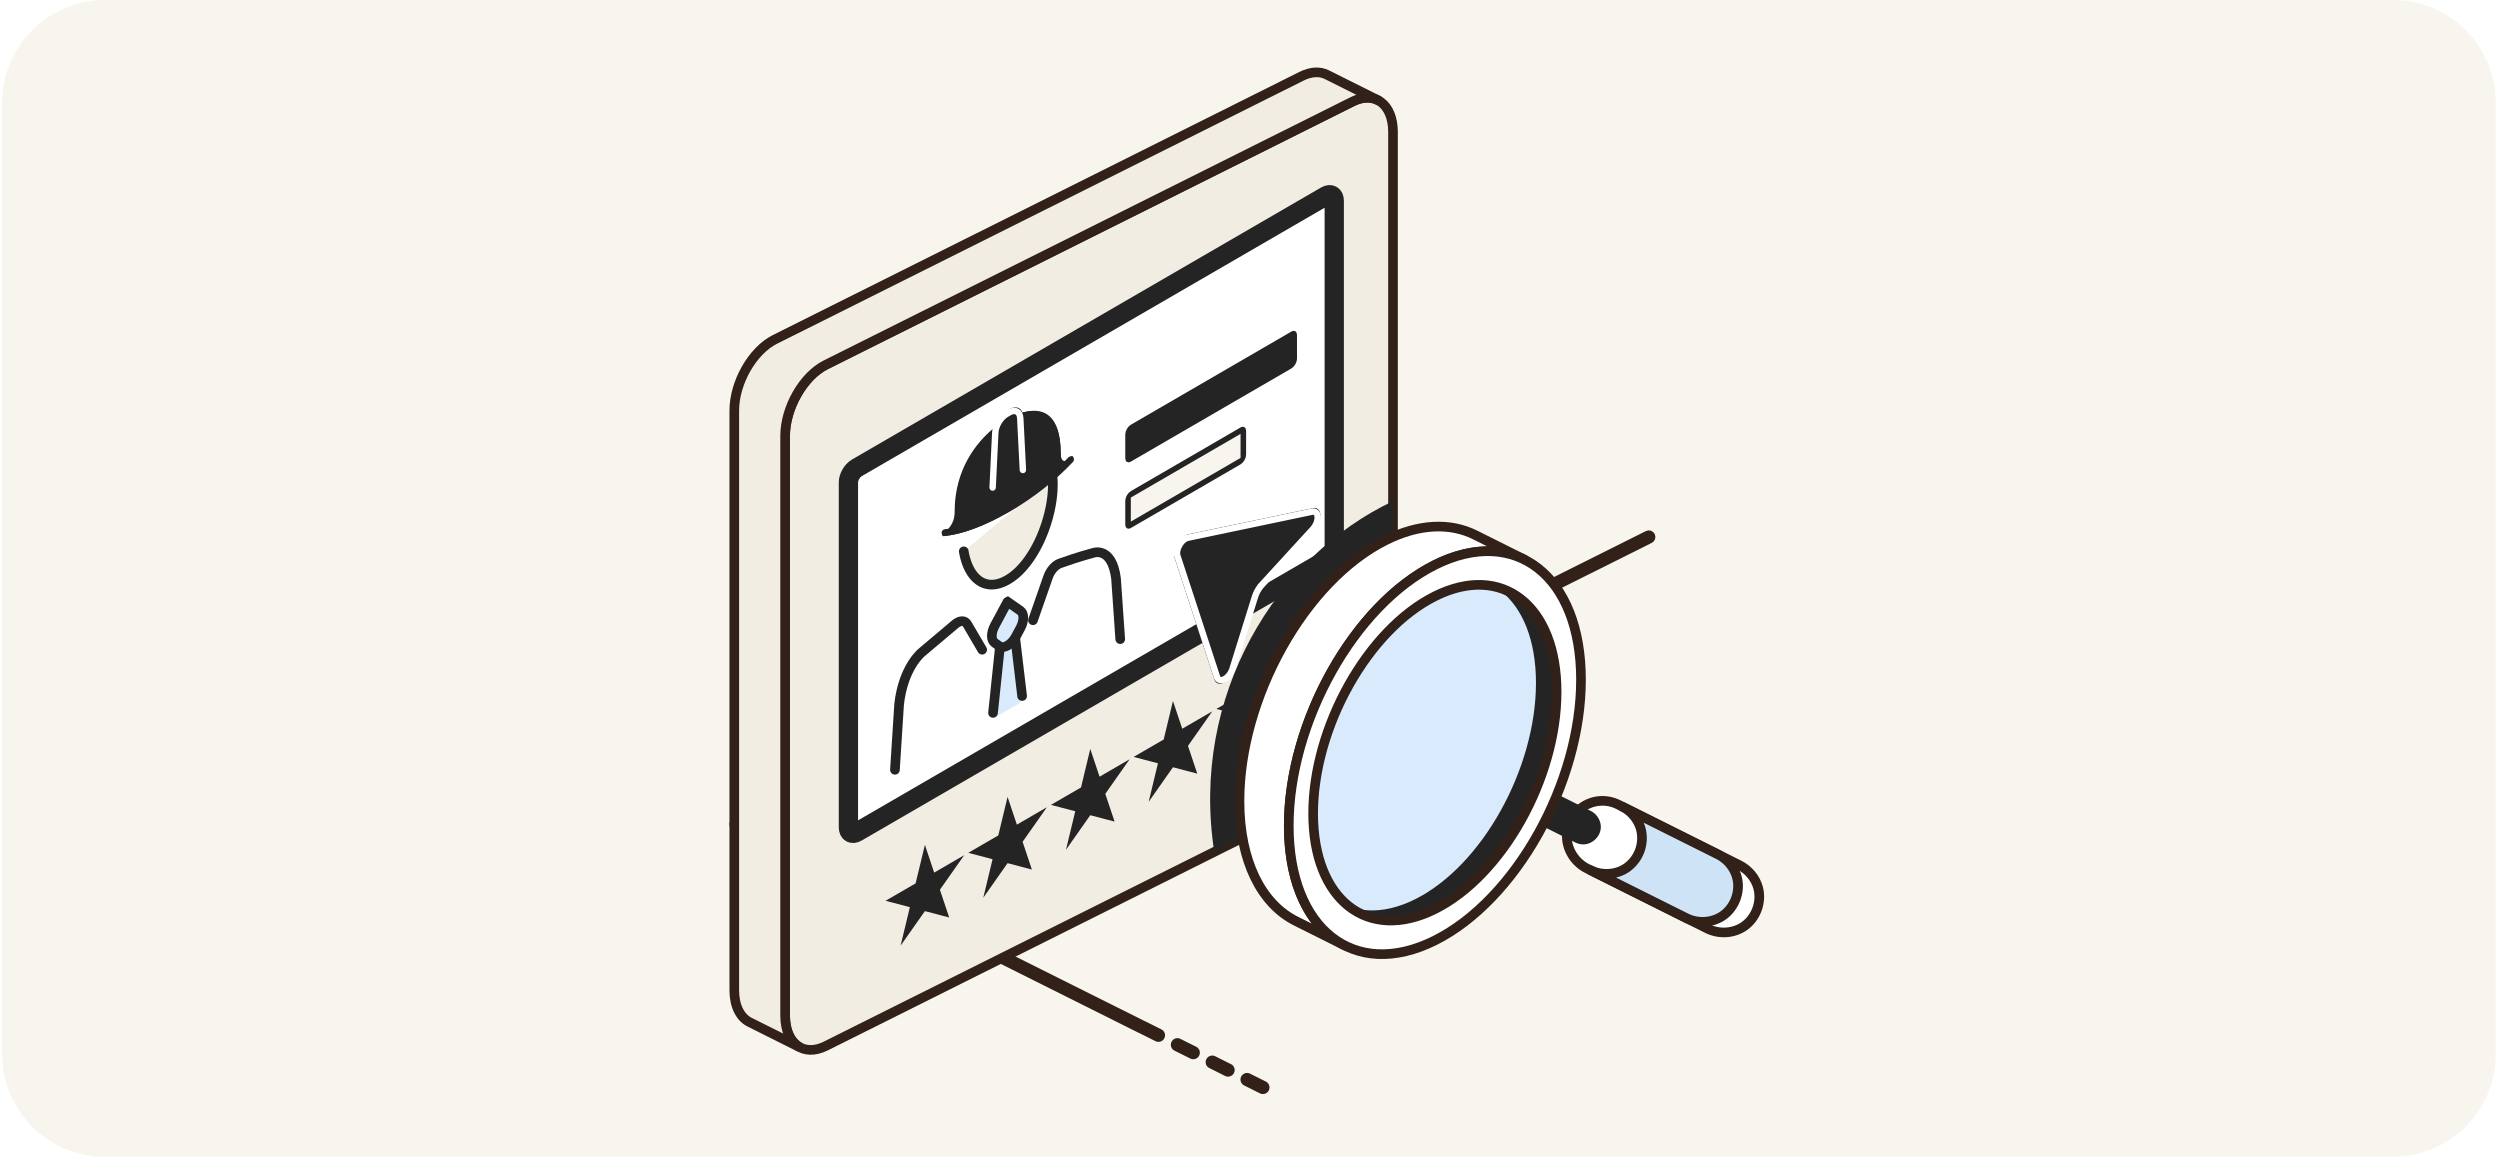 <svg xmlns="http://www.w3.org/2000/svg" width="389" height="180" fill="none"><style><![CDATA[.B{fill-rule:evenodd}.C{stroke-width:1.5}.D{fill:#242424}.E{fill:#fff}.F{stroke-linejoin:round}.G{stroke:#312119}.H{stroke:#242424}.I{stroke-linecap:round}.J{fill:#f2ede2}.K{fill:#d8eafb}]]></style><path d="M.333 16c0-8.837 7.163-16 16-16h356c8.837 0 16 7.163 16 16v148c0 8.837-7.163 16-16 16h-356c-8.837 0-16-7.163-16-16V16z" fill="#f8f5ef"/><g class="B"><g class="E"><g class="C F G"><path d="M256.683 83.797l-119.556 59.746c-.135.069-.302.013-.369-.122s-.012-.302.123-.369l119.556-59.745c.135-.068.301-.013.368.124s.013.302-.122.368v-.001z"/><path d="M194.168 167.731l2.462 1.23c.135.069.191.234.124.37s-.234.191-.37.123l-2.463-1.231c-.135-.068-.19-.233-.123-.368s.233-.191.37-.124zm-5.419-2.707l2.463 1.23c.135.069.19.234.123.369s-.233.191-.37.124l-2.462-1.231c-.135-.068-.191-.233-.122-.368s.233-.191.37-.124h-.002zm-5.418-2.707l2.462 1.23c.136.069.191.234.124.369s-.233.191-.369.124l-2.462-1.231c-.135-.068-.191-.233-.124-.37s.234-.19.37-.122h-.001zm-5.716-2.248c-.033-.003-.066-.012-.098-.029l-63.108-31.538c-.136-.068-.191-.233-.123-.368s.234-.191.369-.123l63.11 31.538c.019.009.036.021.051.034a.25.25 0 0 1 .098.028l2.462 1.231c.136.068.191.233.124.369s-.233.191-.37.124l-2.462-1.23a.26.26 0 0 1-.052-.034l-.001-.002z"/></g><use href="#D"/></g><use href="#D" class="C F G J"/></g><g clip-path="url(#B)"><g class="H"><path d="M133.311 72.805l73-42.332c.716-.415 1.298-.081 1.298.748v53.691c0 .828-.582 1.837-1.298 2.252l-73 42.333c-.716.415-1.297.08-1.297-.748v-53.69c0-.828.581-1.837 1.297-2.252z" stroke-width="3" class="E F"/><rect x=".433" y=".249" width="29.891" height="4.739" rx=".5" transform="matrix(.865 -.502 0 1 175.149 66.809)" class="D"/><rect x=".433" y=".249" width="20.738" height="4.739" rx=".5" transform="matrix(.865 -.502 0 1 175.149 77.14)" fill="#f8f5ef"/></g><g clip-path="url(#C)"><path d="M165.847 71.773c-.698-.001-.842-.628-.842-1.422 0-3.382-.895-5.124-2.13-5.902-1.175-.74-2.621-.586-3.786-.241-.279-.838-1.108-1.074-2.08-.511l-.403.234c-.972.563-1.801 1.761-2.08 2.922a17.29 17.29 0 0 0-3.788 4.634c-1.236 2.211-2.131 4.991-2.131 8.374 0 .793-.144 1.588-.841 2.398l-.578.07c-.222.021-.478.285-.573.588s.007.533.228.512c2.695-.257 6.138-1.513 9.963-3.731s7.267-4.953 9.964-7.824c.221-.235.323-.583.228-.776s-.352-.159-.573.076l-.578.601z" class="B D"/><g class="H I"><path d="M154.778 67.143c-2.276 1.918-5.736 5.909-5.736 12.466 0 .865-.162 1.936-1.121 3.021m10.912-17.838c2.276-.722 5.736-.743 5.736 5.814 0 .865.162 1.747 1.122 1.72"/></g><path d="M154.454 75.858l.41-8.54c.052-1.089.81-2.356 1.727-2.888l.434-.252c.918-.532 1.676-.144 1.727.885l.407 8.066" stroke="#fff" class="I"/><use href="#E" class="J"/><g class="H I"><use href="#E" class="C"/><path d="M147.016 82.878c2.63-.251 6.013-1.48 9.791-3.671s7.16-4.883 9.791-7.684"/></g><path d="M154.6 111.273l.872-10.31 2.615-1.517.872 9.299-2.18 4.206-2.179-1.678z" class="K"/><g class="H C"><g class="I"><path d="M155.575 100.792l-1.062 10.137m3.468-11.532l1.06 8.906m-19.79 11.477l.652-10.203c.645-5.798 3.528-8.075 3.528-8.075l5.226-4.41c.742-.591 1.48-.583 1.82-.002l2.348 4.007m21.482-1.647l-.654-9.445c-.645-5.05-3.528-3.983-3.528-3.983s-2.396.624-5.226 1.651c-.741.269-1.48 1.134-1.82 2.11l-2.348 6.73"/></g><path d="M158.071 99.039c-.686 1.279-1.88 1.974-2.569 1.495l-.72-.502c-.596-.415-.597-1.572-.003-2.679l1.985-3.7c.004-.007.01-.014.016-.017l2.003 1.4c.592.417.592 1.571.001 2.675l-.713 1.329z" class="K"/></g></g><path d="M145.358 135.776l4.674-2.711-3.781 5.379 1.444 4.319-3.781-.994-3.782 5.38 1.444-5.994-3.781-.994 4.674-2.71 1.445-5.993 1.444 4.318zm12.867-7.462l4.674-2.711-3.782 5.38 1.444 4.319-3.781-.994-3.781 5.379 1.444-5.994-3.781-.993 4.674-2.711 1.444-5.992 1.445 4.317zm12.866-7.461l4.674-2.711-3.781 5.38 1.445 4.318-3.782-.994-3.782 5.38 1.445-5.994-3.782-.993 4.675-2.711 1.444-5.993 1.444 4.318zm12.867-7.462l4.674-2.71-3.782 5.38 1.445 4.318-3.782-.994-3.781 5.38 1.445-5.994-3.782-.994 4.674-2.71 1.444-5.993 1.445 4.317zm12.868-7.462l4.674-2.71-3.781 5.379 1.445 4.319-3.782-.994-3.782 5.38 1.445-5.994-3.782-.994 4.675-2.711 1.444-5.993 1.444 4.318z" class="D"/><g filter="url(#A)"><path d="M180.789 83.893c-.427-1.303.834-3.496 2.17-3.776l19.305-4.049c1.515-.318 1.627 2.053.173 3.641l-7.894 8.619a4.16 4.16 0 0 0-.883 1.535l-3.484 11.176c-.643 2.059-2.743 3.147-3.226 1.67l-6.161-18.816z" class="D"/><path d="M181.201 83.502c-.32-.977.625-2.621 1.627-2.831l19.305-4.05c1.136-.238 1.22 1.54.129 2.731l-7.894 8.619a5.2 5.2 0 0 0-1.103 1.919l-3.484 11.176c-.482 1.544-2.057 2.36-2.42 1.253l-6.16-18.817z" stroke="#fff"/></g></g><g class="B"><path d="M216.753 77.977v32.771c0 4.362-2.835 9.322-6.327 11.067l-21.486 10.738c-3.782-24.309 9.607-45.985 27.815-54.575l-.002-.001z" class="D"/><path d="M124.268 162.847l-.008.012-7.625-3.811c-1.45-.724-2.38-2.489-2.38-4.986V63.877c0-4.363 2.835-9.322 6.327-11.068l81.934-40.944c1.493-.746 2.866-.785 3.949-.244l8.014 4.006c-1.098-.595-2.511-.58-4.053.191l-81.934 40.944c-3.492 1.746-6.327 6.704-6.327 11.068v90.185c0 2.335.813 4.029 2.103 4.832z" class="J"/></g><g class="C F G"><path d="M124.268 162.847l-.008.013-7.625-3.811c-1.45-.724-2.38-2.49-2.38-4.987V63.878c0-4.363 2.835-9.322 6.327-11.068l81.934-40.944c1.493-.746 2.866-.785 3.949-.243l8.014 4.006c-1.098-.595-2.511-.58-4.053.191l-81.934 40.944c-3.492 1.746-6.327 6.704-6.327 11.068v90.185c0 2.335.813 4.029 2.103 4.832z"/><path d="M249.43 124.61l.409.023c.543.052 1.078.183 1.582.39l.372.169 18.906 9.447c1.397.731 2.476 2.022 2.876 3.539.569 2.165-.315 4.639-2.189 5.944-1.62 1.127-3.827 1.27-5.635.408l-18.904-9.446c-2.065-1.08-3.347-3.446-2.996-5.769.374-2.48 2.589-4.558 5.173-4.697l.409-.007-.003-.001z" class="E"/></g><path d="M252.451 125.521l14.944 7.468c1.397.73 2.476 2.021 2.876 3.539.569 2.163-.315 4.638-2.189 5.943-1.62 1.128-3.827 1.271-5.635.408l-14.989-7.491.046.023c1.809.862 4.016.719 5.635-.409a5.65 5.65 0 0 0 2.189-5.943c-.399-1.518-1.478-2.809-2.876-3.539l-.001.001z" fill="#cee3f6"/><path d="M252.451 125.521l14.943 7.468c1.398.73 2.477 2.021 2.876 3.539.57 2.163-.314 4.638-2.188 5.943-1.62 1.128-3.827 1.271-5.635.408l-14.989-7.491.046.023c1.809.862 4.016.719 5.635-.409a5.65 5.65 0 0 0 2.189-5.943c-.4-1.518-1.479-2.809-2.876-3.539l-.001.001z" class="C F G"/><g class="D"><path d="M236.093 121.024l.2.013c.232.023.46.08.677.168l.181.082 10.312 5.153c.899.471 1.458 1.48 1.359 2.467-.121 1.189-1.208 2.205-2.419 2.228-.399.007-.795-.089-1.157-.262l-10.312-5.152c-.807-.424-1.352-1.272-1.37-2.169-.026-1.295 1.099-2.473 2.43-2.526h.1l-.001-.002z"/><path d="M236.103 120.769h-.12c-1.467.058-2.704 1.361-2.676 2.787.019.987.619 1.922 1.507 2.389.005.002 10.316 5.155 10.316 5.155.403.192.839.297 1.277.288 1.336-.025 2.535-1.145 2.668-2.457.11-1.087-.505-2.199-1.495-2.718-.003-.003-10.315-5.155-10.315-5.155-.092-.044-.112-.056-.201-.091a2.78 2.78 0 0 0-.747-.184c-.095-.01-.118-.009-.215-.013l.001-.001zm-.104.512c-1.194.05-2.205 1.105-2.181 2.266.015.805.508 1.567 1.228 1.944l10.307 5.151a2.32 2.32 0 0 0 1.043.236c1.085-.022 2.06-.931 2.168-1.998.09-.887-.416-1.791-1.218-2.213l-10.307-5.151c-.073-.034-.091-.045-.167-.076a2.19 2.19 0 0 0-.608-.149c-.08-.008-.1-.008-.178-.01h-.088.001z" class="B"/></g><g class="E B"><use href="#F"/><use href="#F" class="C F G"/></g><g class="D B"><path d="M230.681 91.013c6.775.325 11.528 6.588 11.528 16.641 0 13.433-8.488 28.581-18.942 33.805-6.135 3.066-11.593 2.037-15.056-2.053 2.278.11 4.783-.452 7.414-1.766 10.454-5.225 18.942-20.372 18.942-33.805 0-5.549-1.449-9.944-3.886-12.822z"/><path d="M230.693 90.758c-.102-.005-.196.052-.241.142s-.033.201.033.278c2.406 2.841 3.825 7.18 3.825 12.657 0 13.341-8.418 28.388-18.799 33.577-2.586 1.292-5.049 1.847-7.288 1.74-.102-.005-.197.052-.241.142s-.031.201.033.278c3.535 4.174 9.103 5.246 15.366 2.116 10.527-5.261 19.083-20.507 19.083-34.034 0-10.226-4.881-16.565-11.771-16.896zm.557.554c2.243 2.914 3.572 7.191 3.572 12.523 0 13.526-8.556 28.773-19.083 34.034-2.448 1.224-4.792 1.803-6.947 1.806 3.403 3.639 8.575 4.446 14.359 1.556 10.382-5.189 18.8-20.236 18.8-33.577 0-9.59-4.359-15.699-10.703-16.342h.002z"/></g><path d="M220.318 91.301c10.451-5.223 18.937 1.48 18.937 14.96s-8.485 28.664-18.937 33.886-18.938-1.48-18.938-14.96 8.485-28.664 18.938-33.886z" class="B K"/><path d="M220.203 91.072c-10.523 5.259-19.078 20.542-19.078 34.115 0 6.837 2.17 11.948 5.647 14.694 3.497 2.763 8.327 3.159 13.661.494 10.523-5.259 19.077-20.541 19.077-34.115 0-6.836-2.169-11.946-5.646-14.693-3.497-2.764-8.328-3.159-13.661-.495zm.228.457c5.119-2.558 9.758-2.214 13.115.438 3.378 2.67 5.451 7.649 5.451 14.292 0 13.387-8.416 28.471-18.795 33.658-5.119 2.558-9.758 2.214-13.115-.438-3.378-2.67-5.451-7.649-5.451-14.293 0-13.385 8.416-28.47 18.795-33.657z" class="B D"/><g class="E B"><path d="M223.267 87.904c12.549-6.271 22.736 1.729 22.736 17.854s-10.188 34.307-22.736 40.576-22.735-1.729-22.735-17.853 10.188-34.307 22.735-40.577zm0 4.875c10.454-5.225 18.942 1.441 18.942 14.875s-8.488 28.582-18.942 33.805-18.941-1.441-18.941-14.875 8.488-28.581 18.941-33.805z"/><path d="M223.267 87.904c12.549-6.271 22.736 1.729 22.736 17.854s-10.188 34.307-22.736 40.577-22.735-1.729-22.735-17.854 10.188-34.307 22.735-40.576zm0 4.875c10.454-5.224 18.942 1.441 18.942 14.875s-8.488 28.581-18.942 33.804-18.941-1.44-18.941-14.874 8.488-28.582 18.941-33.805z" class="C F G"/></g><defs><filter id="A" x="180.704" y="76.039" width="24.762" height="30.353" filterUnits="userSpaceOnUse" color-interpolation-filters="sRGB"><feFlood flood-opacity="0" result="A"/><feColorMatrix in="SourceAlpha" values="0 0 0 0 0 0 0 0 0 0 0 0 0 0 0 0 0 0 127 0" result="B"/><feOffset dx="2" dy="3"/><feComposite in2="B" operator="out"/><feColorMatrix values="0 0 0 0 1 0 0 0 0 1 0 0 0 0 1 0 0 0 1 0"/><feBlend in2="A"/><feBlend in="SourceGraphic"/></filter><clipPath id="B"><path transform="matrix(.865 -.502 0 1 130.221 65.062)" d="M0 0h91.53v91.831H0z" class="E"/></clipPath><clipPath id="C"><path transform="matrix(.865 -.502 0 1 138.47 74.054)" d="M0 0h42.332v47.064H0z" class="E"/></clipPath><path id="D" d="M216.753 20.561c0-4.363-2.835-6.489-6.327-4.743l-81.934 40.944c-3.492 1.746-6.327 6.704-6.327 11.068v90.185c0 4.363 2.835 6.489 6.327 4.743l81.933-40.944c3.492-1.745 6.327-6.704 6.327-11.068V20.561h.001z"/><path id="E" d="M163.773 74.249a11.12 11.12 0 0 1 .053 1.123c0 5.424-2.929 12.46-7.022 14.834-3.58 2.076-6.158-.309-6.842-4.417"/><path id="F" d="M209.327 147.159l-7.671-3.833c-5.35-2.674-8.794-9.303-8.794-18.679 0-16.124 10.188-34.307 22.735-40.577 5.252-2.624 10.09-2.749 13.941-.825l7.67 3.833c-3.851-1.925-8.689-1.8-13.941.825-12.548 6.271-22.735 24.453-22.735 40.576 0 9.376 3.445 16.005 8.795 18.679v.001z"/></defs></svg>